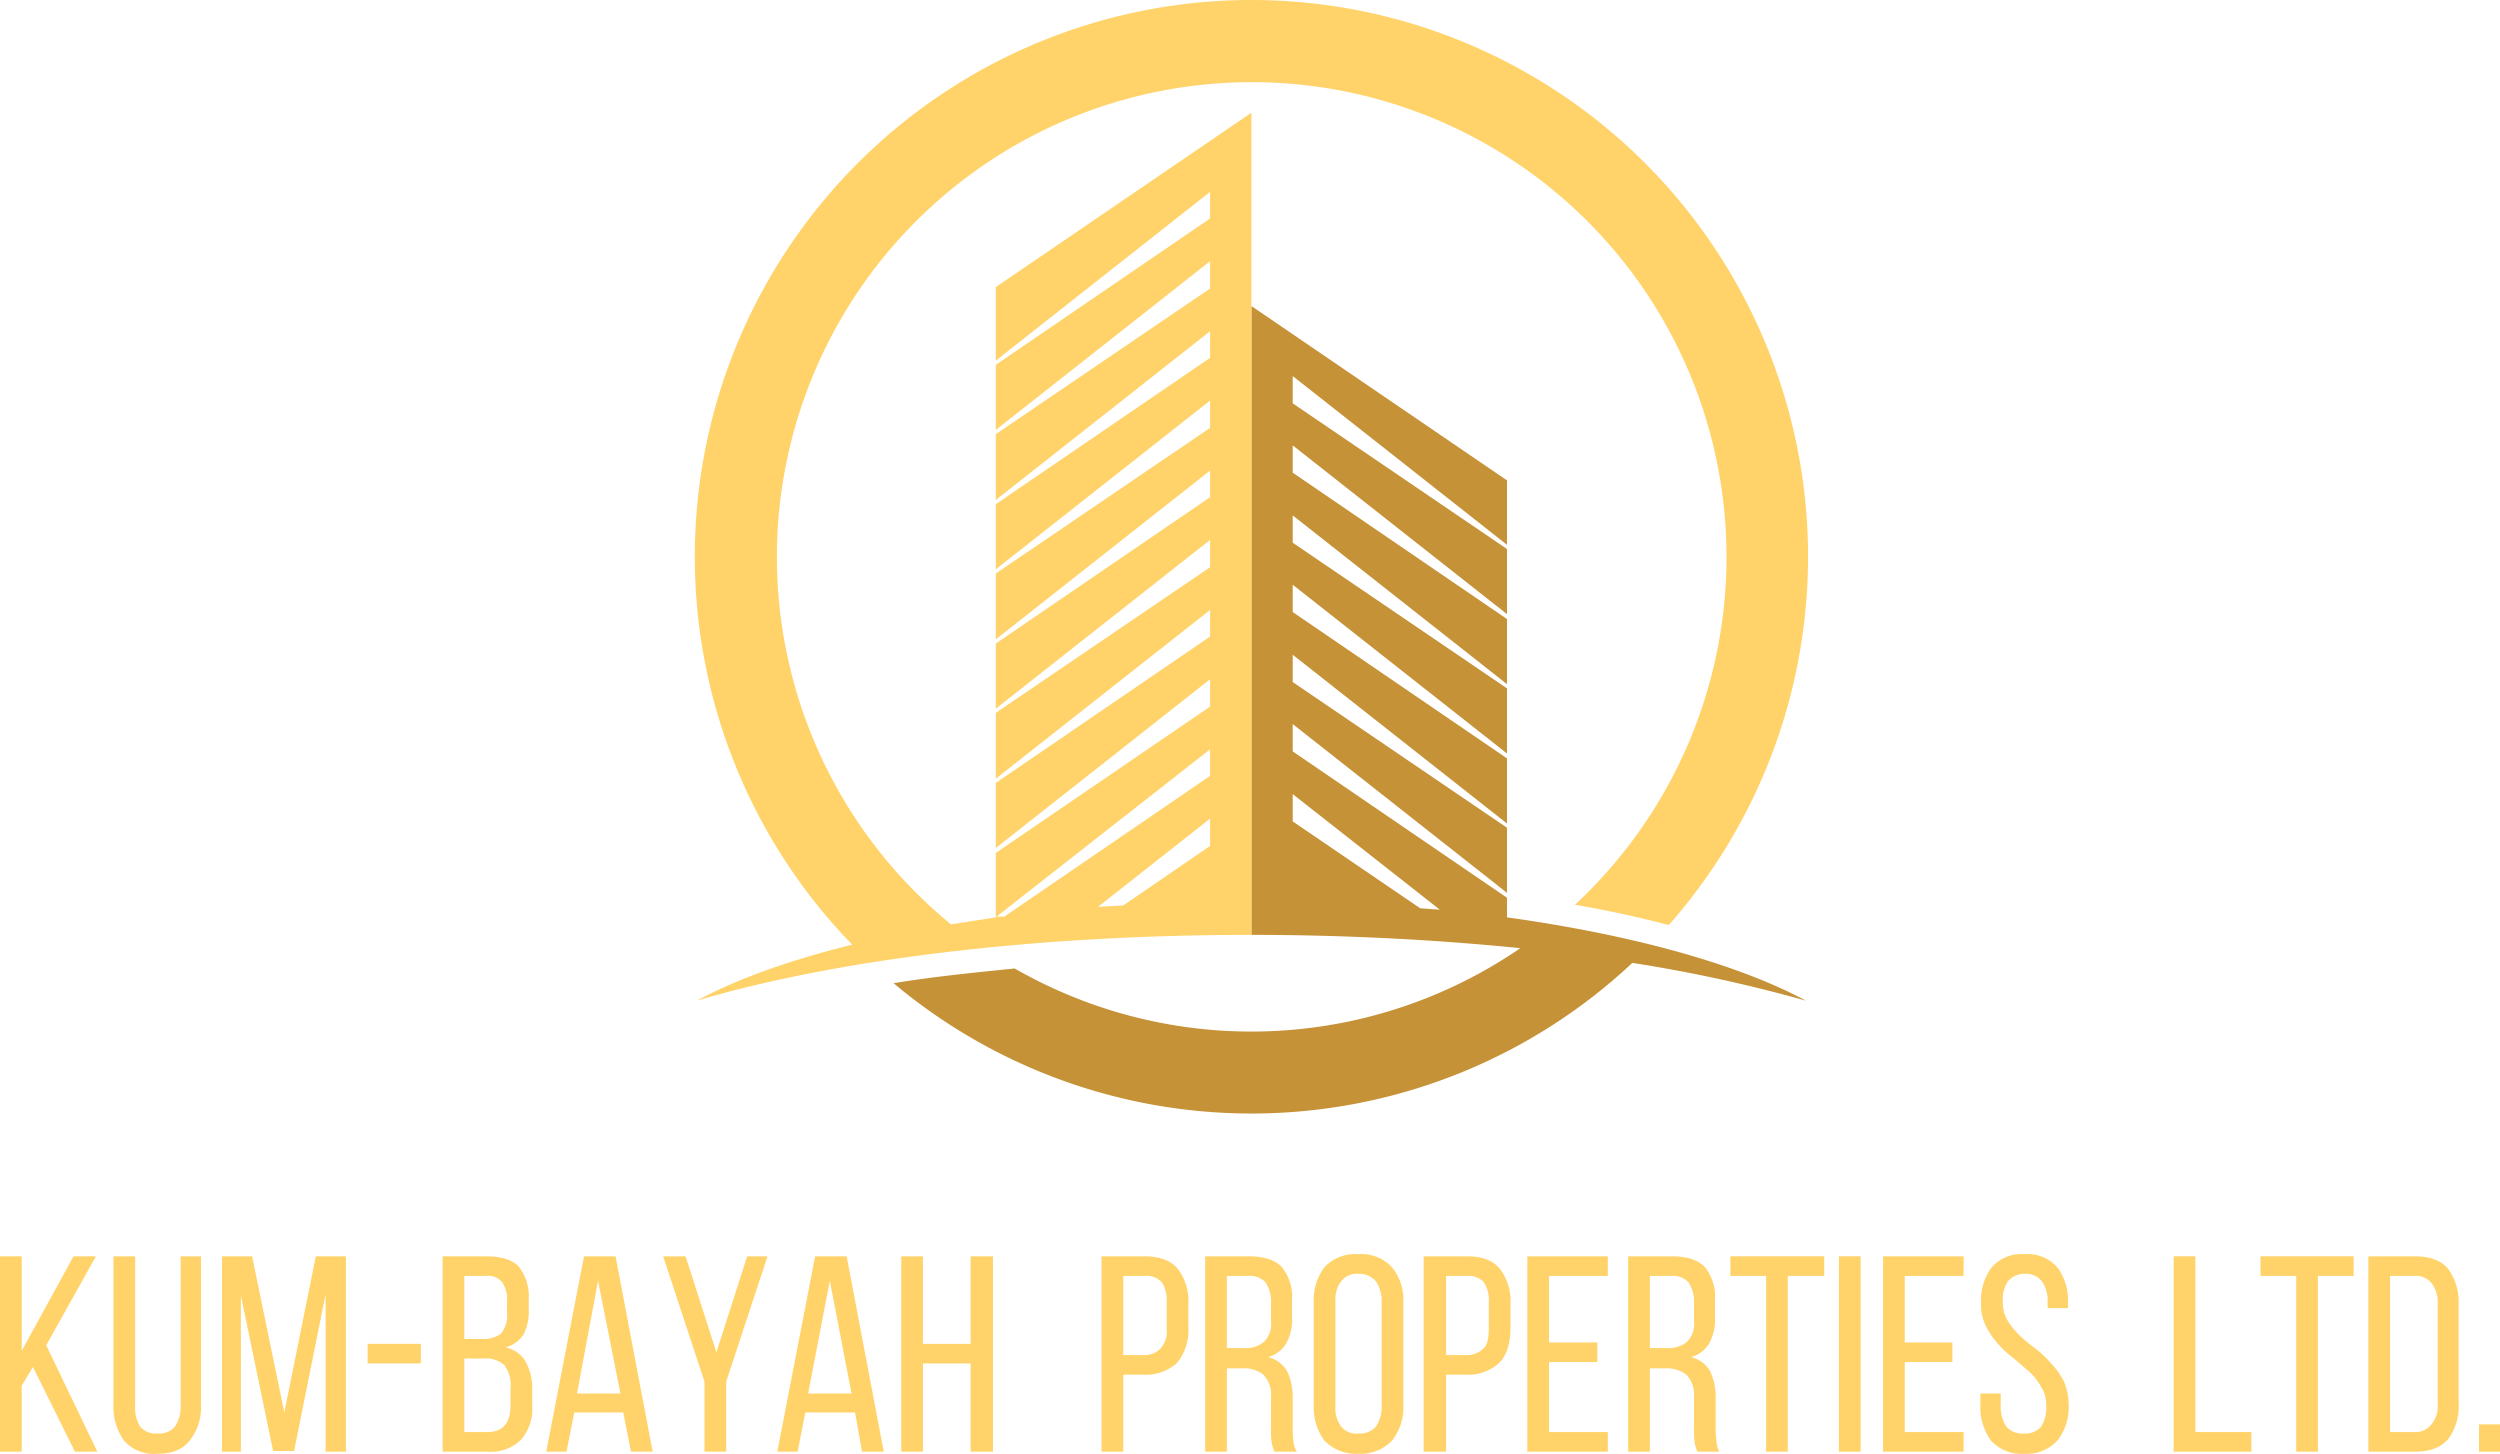 <svg xmlns="http://www.w3.org/2000/svg" xmlns:xlink="http://www.w3.org/1999/xlink" viewBox="0 0 357 207.6"><defs><style>.aa539f66-6165-4cb7-bed6-195b943878bc{fill:none;}.a33dbe79-6bb0-4d01-aab4-054ae45725ce{clip-path:url(#ef1e15ed-7567-483b-a420-3e883007145d);}.a6426206-bb8d-497f-bd2b-a1fb4e14f021{fill:#c69237;}.f3224e20-8f64-4eb5-a673-3521a4976f5b{clip-path:url(#b717f010-6600-4d78-809f-85afe664ca94);}.b9e97f4a-38ea-4f97-9904-4c0ff06831e6{fill:#ffd369;}</style><clipPath id="ef1e15ed-7567-483b-a420-3e883007145d"><rect class="aa539f66-6165-4cb7-bed6-195b943878bc" x="127.2" y="43" width="131" height="115.97"/></clipPath><clipPath id="b717f010-6600-4d78-809f-85afe664ca94"><rect class="aa539f66-6165-4cb7-bed6-195b943878bc" x="99.2" width="159" height="143.03"/></clipPath></defs><title>Asset 1special-fire</title><g id="e2dc6dc8-d2c0-4c77-a3bf-f39915631dfe" data-name="Layer 2"><g id="f64315eb-df8b-4cfa-b146-e3c4513d82ad" data-name="Layer 1"><g class="a33dbe79-6bb0-4d01-aab4-054ae45725ce"><path class="a6426206-bb8d-497f-bd2b-a1fb4e14f021" d="M202.8,129.7l-18.2-12.4v-3.9l21,16.5Zm55.1,13.2c-9.7-5.2-24.7-9.4-42.7-11.9v-2.8l-30.6-20.9v-3.9l30.6,24.1v-9.3L184.6,97.4V93.5l30.6,24.1v-9.3L184.6,87.4V83.5l30.6,24.1V98.3L184.6,77.5V73.6l30.6,24.1V88.4L184.6,67.5V63.6l30.6,24.1V78.4L184.6,57.6V53.7l30.6,24.1V68.6L178.7,43.7v89.8c13.5,0,26.5.7,38.4,1.9a67.9,67.9,0,0,1-72.2,2.9c-6,.6-11.8,1.2-17.3,2.1a79.5,79.5,0,0,0,105.5-2.9,211.8,211.8,0,0,1,24.8,5.4"/></g><g class="f3224e20-8f64-4eb5-a673-3521a4976f5b"><path class="b9e97f4a-38ea-4f97-9904-4c0ff06831e6" d="M172.8,107v3.8l-29.4,20.1h-1.1Zm0,13.8-12.4,8.5-3.6.2,16-12.6ZM178.7,0a79.5,79.5,0,0,0-57,134.9c-8.9,2.2-16.5,4.9-22.2,8,19.5-5.8,47.8-9.4,79.2-9.4V16.1L142.2,41V51.5l30.6-24.1v3.8L142.2,52.1v9.3l30.6-24.1v3.9L142.2,62v9.4l30.6-24.1v3.8L142.2,72v9.3l30.6-24.1v3.9L142.2,81.9v9.4l30.6-24.1V71L142.2,91.9v9.3l30.6-24.1V81l-30.6,20.8v9.4l30.6-24.1v3.8l-30.6,20.9v9.3L172.8,97v3.9l-30.6,20.9V131l-6.4,1a67.8,67.8,0,1,1,89.1-2.8c4.7.8,9.2,1.8,13.4,2.9A79.5,79.5,0,0,0,178.7,0"/></g><path class="b9e97f4a-38ea-4f97-9904-4c0ff06831e6" d="M4.7,195.2l-1.6,2.7v9.4H0V179.4H3.1v13.5l7.4-13.5h3.2L6.6,192.1l7.3,15.2H10.7Z"/><path class="b9e97f4a-38ea-4f97-9904-4c0ff06831e6" d="M19.3,200.7a5.1,5.1,0,0,0,.7,3,2.9,2.9,0,0,0,2.5,1,2.9,2.9,0,0,0,2.5-1,5.1,5.1,0,0,0,.8-3V179.4h2.9v21.1a7.7,7.7,0,0,1-1.6,5.2c-1,1.3-2.5,1.9-4.7,1.9a5.6,5.6,0,0,1-4.7-1.9,8.2,8.2,0,0,1-1.5-5.2V179.4h3.1Z"/><path class="b9e97f4a-38ea-4f97-9904-4c0ff06831e6" d="M42,207.2H39L34.4,185v22.3H31.7V179.4H36l4.6,22.3,4.5-22.3h4.3v27.9H46.5V184.8Z"/><path class="b9e97f4a-38ea-4f97-9904-4c0ff06831e6" d="M52.5,191.9h7.6v2.8H52.5Z"/><path class="b9e97f4a-38ea-4f97-9904-4c0ff06831e6" d="M69.4,179.4c2.2,0,3.8.5,4.7,1.5a6.8,6.8,0,0,1,1.4,4.6v1.4a7.4,7.4,0,0,1-.7,3.6,4.4,4.4,0,0,1-2.6,1.9,4.4,4.4,0,0,1,2.9,2.1,8,8,0,0,1,.9,3.9v2.3a6.7,6.7,0,0,1-1.6,4.9,6.2,6.2,0,0,1-4.8,1.7H63.2V179.4Zm-.7,11.8a4.5,4.5,0,0,0,2.8-.7,4,4,0,0,0,.9-3v-1.6a4.3,4.3,0,0,0-.7-2.8,2.6,2.6,0,0,0-2.3-.9H66.3v9Zm.9,13.3c2.2,0,3.3-1.3,3.3-3.8v-2.5a4.7,4.7,0,0,0-.9-3.3,4.1,4.1,0,0,0-3-.9H66.3v10.5Z"/><path class="b9e97f4a-38ea-4f97-9904-4c0ff06831e6" d="M82,201.7l-1.1,5.6H78l5.4-27.9h4.5l5.3,27.9H90.1L89,201.7Zm.4-2.7h6.2l-3.2-16.1Z"/><path class="b9e97f4a-38ea-4f97-9904-4c0ff06831e6" d="M100.6,197.3l-5.9-17.9h3.2l4.4,13.7,4.4-13.7h2.9l-5.9,17.9v10h-3.1Z"/><path class="b9e97f4a-38ea-4f97-9904-4c0ff06831e6" d="M115,201.7l-1.1,5.6H111l5.4-27.9h4.5l5.3,27.9h-3.1l-1-5.6Zm.4-2.7h6.2l-3.1-16.1Z"/><path class="b9e97f4a-38ea-4f97-9904-4c0ff06831e6" d="M131.8,194.7v12.6h-3.1V179.4h3.1v12.5h6.8V179.4h3.2v27.9h-3.2V194.7Z"/><path class="b9e97f4a-38ea-4f97-9904-4c0ff06831e6" d="M163.4,179.4q3.3,0,4.8,1.8a7.6,7.6,0,0,1,1.5,5v3.3a7.4,7.4,0,0,1-1.6,5.1,6.6,6.6,0,0,1-4.9,1.7h-2.8v11h-3.1V179.4Zm-.2,14.1a3.2,3.2,0,0,0,2.5-.9,3.7,3.7,0,0,0,.9-2.9V186a4.8,4.8,0,0,0-.7-2.9,3,3,0,0,0-2.5-.9h-3v11.3Z"/><path class="b9e97f4a-38ea-4f97-9904-4c0ff06831e6" d="M178.3,179.4c2.2,0,3.8.5,4.8,1.6a6.8,6.8,0,0,1,1.4,4.7V188a7.2,7.2,0,0,1-.8,3.8,4.5,4.5,0,0,1-2.6,2,4.3,4.3,0,0,1,2.7,2,8.6,8.6,0,0,1,.8,3.8v4.3a10.3,10.3,0,0,0,.1,1.8,3,3,0,0,0,.5,1.6H182a5,5,0,0,1-.4-1.3,12.2,12.2,0,0,1-.1-2.1v-4.4a4.1,4.1,0,0,0-1.1-3.2,4.5,4.5,0,0,0-3-.9h-2.2v11.9h-3.1V179.4Zm-.8,13.1a4.2,4.2,0,0,0,2.9-.8,3.5,3.5,0,0,0,1.1-3V186a4.8,4.8,0,0,0-.8-2.9,3,3,0,0,0-2.4-.9h-3.1v10.3Z"/><path class="b9e97f4a-38ea-4f97-9904-4c0ff06831e6" d="M187.6,186.1a7.9,7.9,0,0,1,1.5-5.1,6,6,0,0,1,4.9-1.9,5.9,5.9,0,0,1,4.8,1.9,7.4,7.4,0,0,1,1.6,5.1v14.4a7.7,7.7,0,0,1-1.6,5.2,6.2,6.2,0,0,1-4.8,1.9,6.3,6.3,0,0,1-4.9-1.9,8.2,8.2,0,0,1-1.5-5.2Zm3.1,14.6a4.5,4.5,0,0,0,.8,3,2.8,2.8,0,0,0,2.5,1,3,3,0,0,0,2.5-1,5.1,5.1,0,0,0,.8-3V185.9a5,5,0,0,0-.8-2.9,3.1,3.1,0,0,0-2.5-1.1,2.8,2.8,0,0,0-2.5,1.1,4.3,4.3,0,0,0-.8,2.9Z"/><path class="b9e97f4a-38ea-4f97-9904-4c0ff06831e6" d="M209.5,179.4c2.2,0,3.7.6,4.7,1.8a7.6,7.6,0,0,1,1.5,5v3.3c0,2.3-.5,4-1.6,5.1a6.5,6.5,0,0,1-4.9,1.7h-2.7v11h-3.2V179.4Zm-.3,14.1a3.4,3.4,0,0,0,2.6-.9c.6-.5.8-1.5.8-2.9V186a4.8,4.8,0,0,0-.7-2.9,3,3,0,0,0-2.4-.9h-3v11.3Z"/><path class="b9e97f4a-38ea-4f97-9904-4c0ff06831e6" d="M228.1,191.7v2.8h-6.9v10h8.4v2.8H218.1V179.4h11.5v2.8h-8.4v9.5Z"/><path class="b9e97f4a-38ea-4f97-9904-4c0ff06831e6" d="M238.7,179.4c2.2,0,3.8.5,4.8,1.6a6.8,6.8,0,0,1,1.4,4.7V188a7.2,7.2,0,0,1-.8,3.8,4.5,4.5,0,0,1-2.6,2,4.3,4.3,0,0,1,2.7,2,8.6,8.6,0,0,1,.8,3.8v4.3a10.3,10.3,0,0,0,.1,1.8,4.2,4.2,0,0,0,.4,1.6h-3.1a5,5,0,0,1-.4-1.3,12.2,12.2,0,0,1-.1-2.1v-4.4a4.1,4.1,0,0,0-1.1-3.2,4.5,4.5,0,0,0-3-.9h-2.2v11.9h-3.1V179.4Zm-.8,13.1a4.2,4.2,0,0,0,2.9-.8,3.5,3.5,0,0,0,1.1-3V186a4.8,4.8,0,0,0-.8-2.9,3,3,0,0,0-2.4-.9h-3.1v10.3Z"/><path class="b9e97f4a-38ea-4f97-9904-4c0ff06831e6" d="M252.2,207.3V182.2h-5.1v-2.8h13.4v2.8h-5.2v25.1Z"/><path class="b9e97f4a-38ea-4f97-9904-4c0ff06831e6" d="M265.7,179.4v27.9h-3.1V179.4Z"/><path class="b9e97f4a-38ea-4f97-9904-4c0ff06831e6" d="M278.8,191.7v2.8H272v10h8.4v2.8H268.9V179.4h11.5v2.8H272v9.5Z"/><path class="b9e97f4a-38ea-4f97-9904-4c0ff06831e6" d="M289.1,179.1a5.6,5.6,0,0,1,4.7,1.9,7.8,7.8,0,0,1,1.5,5.1v.7h-2.9v-.9a4.8,4.8,0,0,0-.8-2.9,2.8,2.8,0,0,0-2.4-1.1,3.1,3.1,0,0,0-2.5,1.1,4.8,4.8,0,0,0-.7,2.9,5,5,0,0,0,.7,2.7,11.2,11.2,0,0,0,1.7,2.1,21.1,21.1,0,0,0,2.3,1.9,14.5,14.5,0,0,1,2.2,2.1,11.4,11.4,0,0,1,1.8,2.5,8.9,8.9,0,0,1,.7,3.4,7.6,7.6,0,0,1-1.6,5.1,5.9,5.9,0,0,1-4.7,1.9,5.9,5.9,0,0,1-4.8-1.9,8.1,8.1,0,0,1-1.5-5.1V199h2.9v1.7a5.1,5.1,0,0,0,.8,3,2.9,2.9,0,0,0,2.5,1,3,3,0,0,0,2.5-1,5.1,5.1,0,0,0,.7-3,4.4,4.4,0,0,0-.7-2.6,8.7,8.7,0,0,0-1.7-2.2l-2.2-1.9a14.2,14.2,0,0,1-2.2-2,12,12,0,0,1-1.8-2.6,6.7,6.7,0,0,1-.7-3.3,7.8,7.8,0,0,1,1.5-5.1A5.6,5.6,0,0,1,289.1,179.1Z"/><path class="b9e97f4a-38ea-4f97-9904-4c0ff06831e6" d="M310.4,207.3V179.4h3.1v25.1h8v2.8Z"/><path class="b9e97f4a-38ea-4f97-9904-4c0ff06831e6" d="M327.9,207.3V182.2h-5.1v-2.8h13.3v2.8H331v25.1Z"/><path class="b9e97f4a-38ea-4f97-9904-4c0ff06831e6" d="M344.8,179.4q3.3,0,4.8,1.8a8.1,8.1,0,0,1,1.5,5.1v14.1a7.9,7.9,0,0,1-1.5,5.1q-1.5,1.8-4.8,1.8h-6.6V179.4Zm-.1,25.1a2.8,2.8,0,0,0,2.5-1.1,4,4,0,0,0,.9-2.9V186.1a4.4,4.4,0,0,0-.9-2.9,2.9,2.9,0,0,0-2.5-1h-3.4v22.3Z"/><path class="b9e97f4a-38ea-4f97-9904-4c0ff06831e6" d="M357,203.4v3.9h-3v-3.9Z"/></g></g></svg>